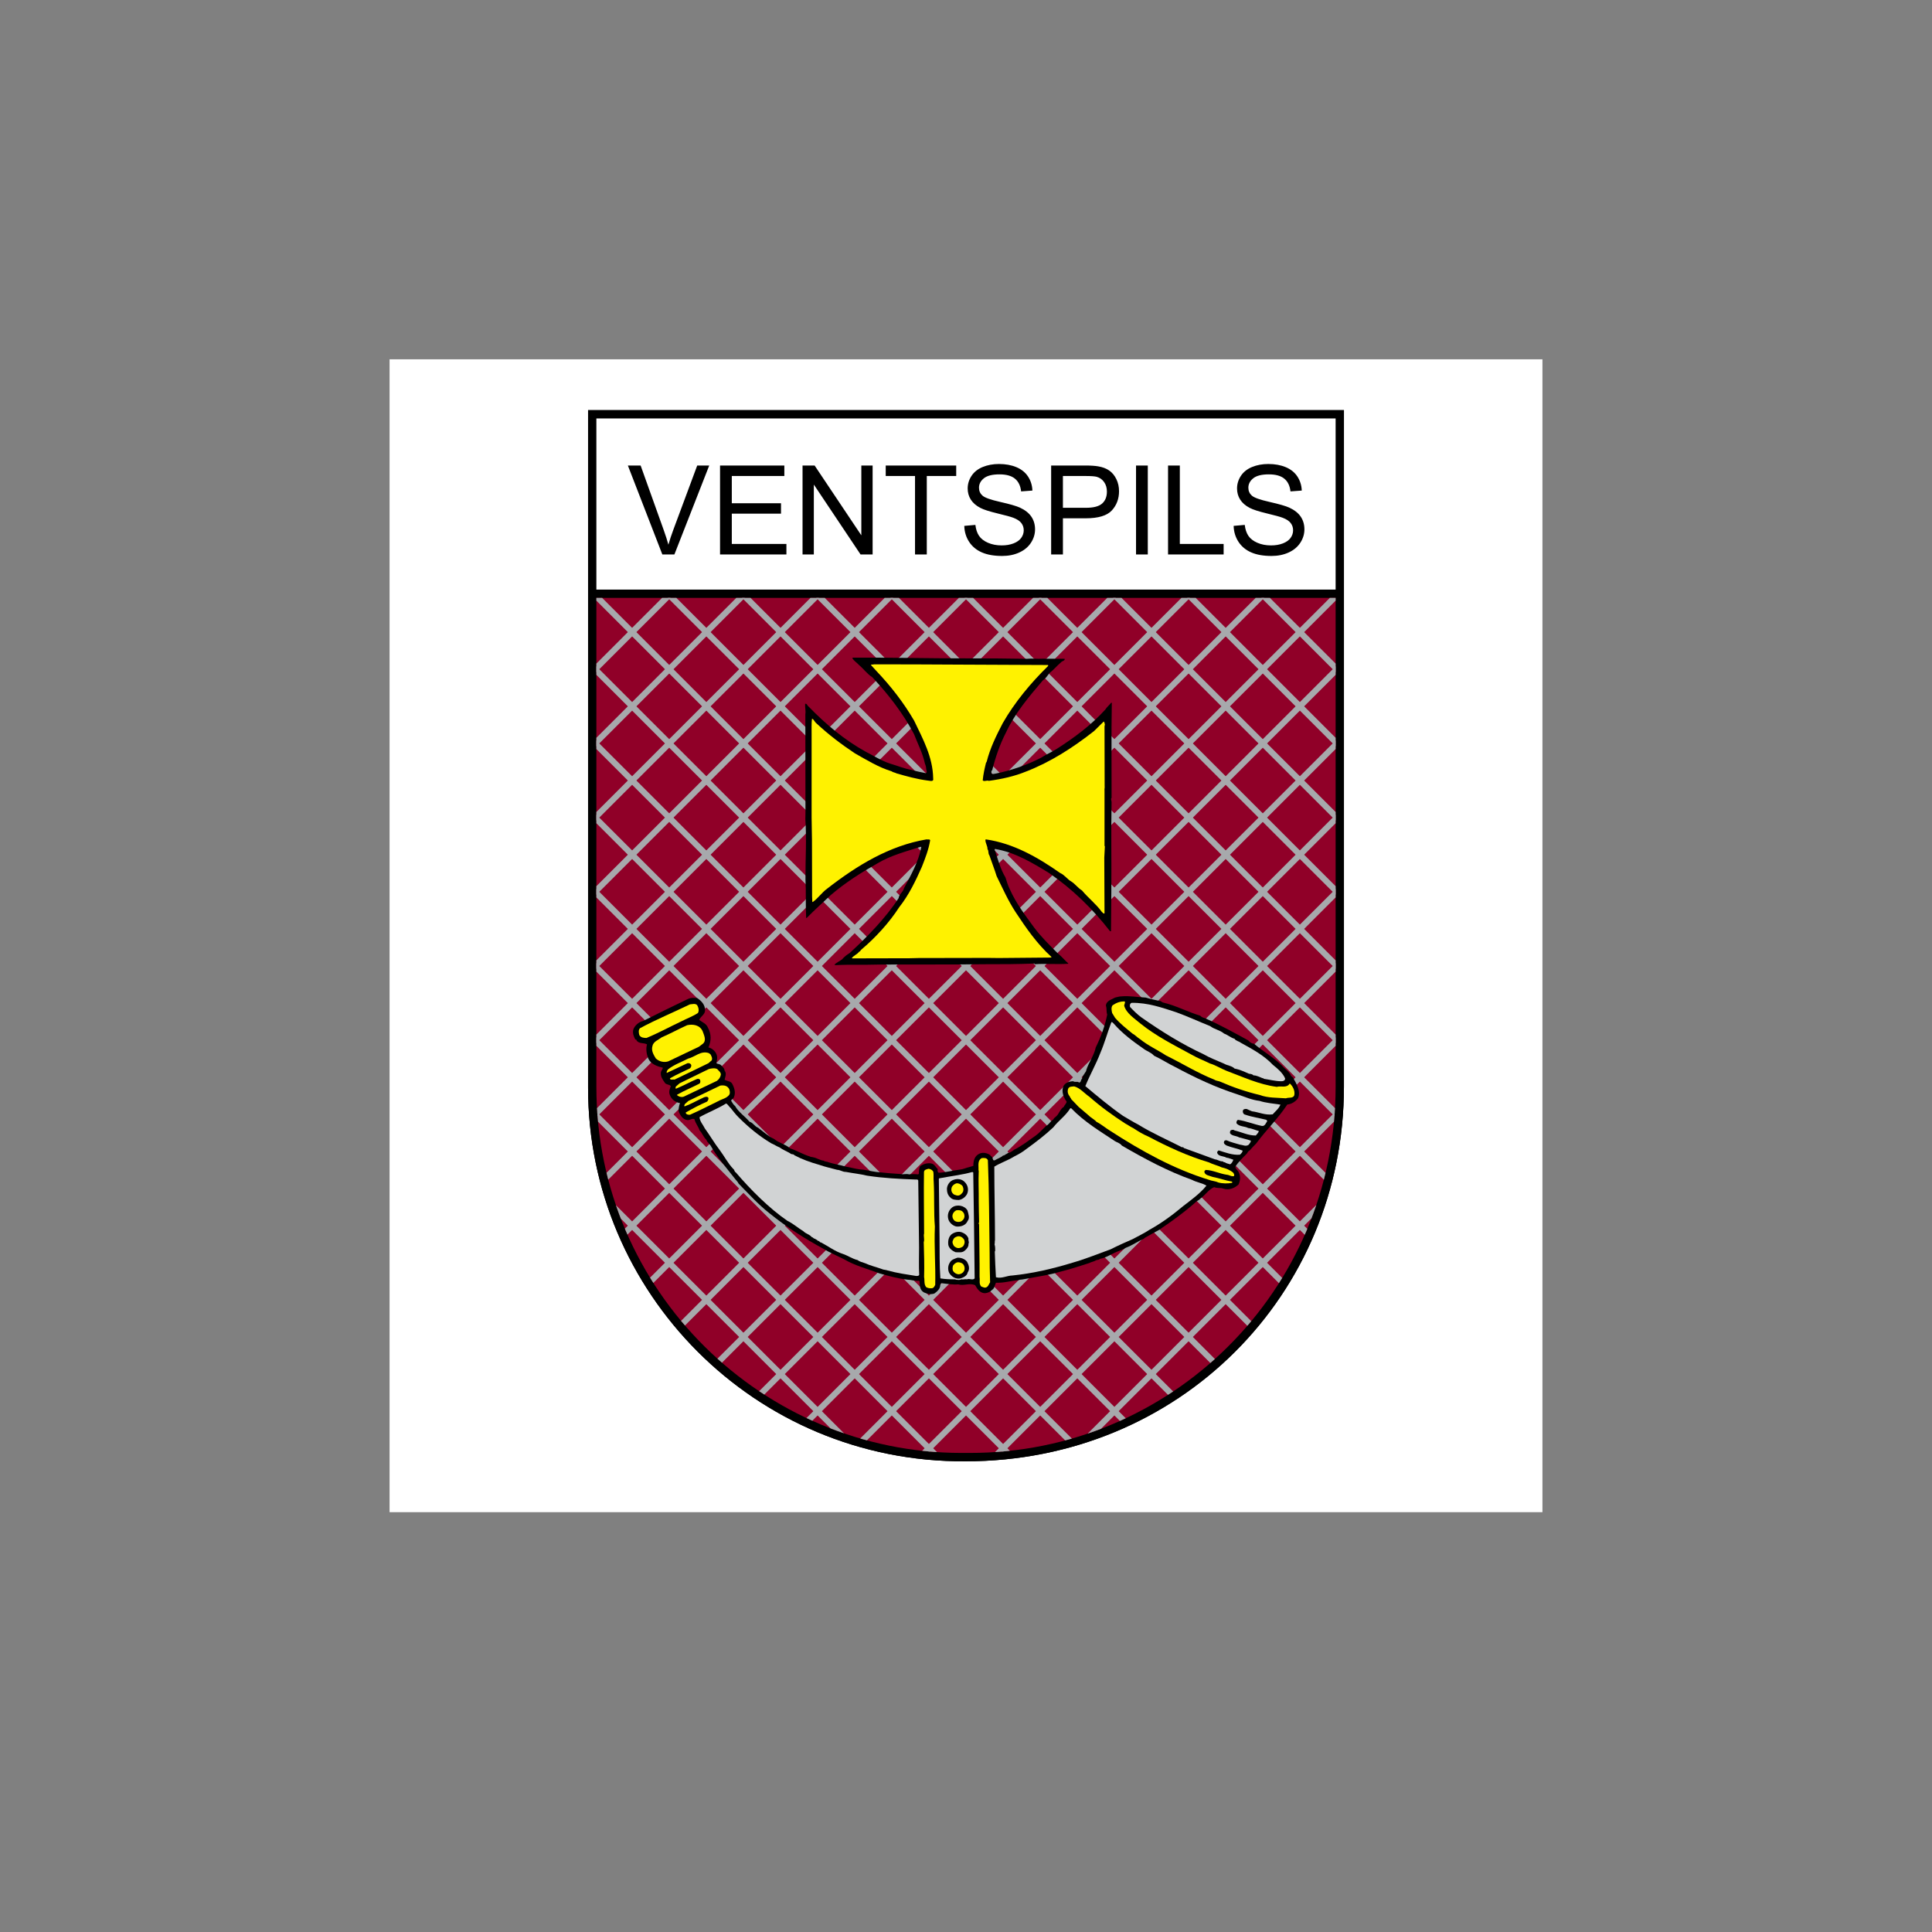 <?xml version="1.0" encoding="utf-8"?>
<!-- Generator: Adobe Illustrator 13.0.0, SVG Export Plug-In . SVG Version: 6.00 Build 14948)  -->
<!DOCTYPE svg PUBLIC "-//W3C//DTD SVG 1.0//EN" "http://www.w3.org/TR/2001/REC-SVG-20010904/DTD/svg10.dtd">
<svg version="1.0" id="Layer_1" xmlns="http://www.w3.org/2000/svg" xmlns:xlink="http://www.w3.org/1999/xlink" x="0px" y="0px"
	 width="323.024px" height="323.027px" viewBox="0 0 323.024 323.027" enable-background="new 0 0 323.024 323.027"
	 xml:space="preserve">
<rect x="0" y="0" width="323.024" height="323.027" fill="#808080" stroke="none"/>
<g>
	<polygon fill-rule="evenodd" clip-rule="evenodd" fill="#FFFFFF" points="65.135,60.074 257.891,60.074 257.891,252.83 
		65.135,252.83 65.135,60.074 	"/>
	<path fill-rule="evenodd" clip-rule="evenodd" d="M224.701,68.578v113.113c0,34.758-27.533,62.635-63.271,62.635
		c-35.316,0.221-63.105-28.34-63.105-62.42V68.578H224.701L224.701,68.578z"/>
	<path fill-rule="evenodd" clip-rule="evenodd" d="M224.701,68.578v113.113c0,34.758-27.533,62.635-63.271,62.635
		c-35.316,0.221-63.105-28.34-63.105-62.42V68.578H224.701L224.701,68.578z"/>
	<polygon fill-rule="evenodd" clip-rule="evenodd" fill="#FFFFFF" points="99.711,98.576 223.312,98.576 223.312,69.962 
		99.711,69.965 99.711,98.576 	"/>
	<path fill-rule="evenodd" clip-rule="evenodd" d="M110.739,92.702l-5.761-14.87h2.133l3.864,10.802
		c0.312,0.866,0.571,1.679,0.779,2.434c0.232-0.811,0.499-1.621,0.803-2.434l4.016-10.802h2.008l-5.823,14.87H110.739
		L110.739,92.702z M120.389,92.702v-14.87h10.75v1.756h-8.783v4.552h8.226v1.745h-8.226v5.062h9.13v1.755H120.389L120.389,92.702z
		 M134.182,92.702v-14.87h2.019l7.811,11.675V77.832h1.887v14.87h-2.018l-7.811-11.685v11.685H134.182L134.182,92.702z
		 M152.989,92.702V79.588h-4.899v-1.756h11.785v1.756h-4.919v13.114H152.989L152.989,92.702z M161.226,87.925l1.855-0.163
		c0.087,0.745,0.291,1.354,0.613,1.832c0.321,0.478,0.82,0.862,1.495,1.156c0.676,0.294,1.438,0.439,2.282,0.439
		c0.751,0,1.412-0.111,1.987-0.333c0.574-0.225,1.004-0.529,1.284-0.917c0.28-0.391,0.423-0.813,0.423-1.274
		c0-0.467-0.136-0.873-0.409-1.222c-0.27-0.35-0.717-0.641-1.336-0.876c-0.402-0.156-1.281-0.398-2.649-0.727
		c-1.363-0.329-2.323-0.637-2.87-0.928c-0.709-0.371-1.239-0.834-1.589-1.385c-0.346-0.55-0.52-1.167-0.52-1.852
		c0-0.748,0.211-1.451,0.637-2.102c0.426-0.654,1.049-1.149,1.867-1.489c0.82-0.336,1.728-0.505,2.728-0.505
		c1.104,0,2.074,0.177,2.919,0.533c0.841,0.353,1.488,0.876,1.942,1.564c0.45,0.689,0.695,1.472,0.73,2.344l-1.887,0.142
		c-0.104-0.938-0.447-1.651-1.032-2.129c-0.585-0.481-1.447-0.72-2.59-0.72c-1.19,0-2.057,0.218-2.604,0.655
		c-0.543,0.436-0.817,0.962-0.817,1.575c0,0.537,0.194,0.977,0.579,1.319c0.381,0.346,1.367,0.7,2.967,1.059
		c1.6,0.364,2.697,0.679,3.292,0.949c0.866,0.402,1.507,0.907,1.919,1.517c0.412,0.613,0.616,1.319,0.616,2.116
		c0,0.792-0.226,1.537-0.679,2.236s-1.104,1.243-1.953,1.634c-0.848,0.388-1.804,0.582-2.863,0.582
		c-1.347,0-2.476-0.194-3.382-0.588c-0.911-0.391-1.625-0.98-2.144-1.77C161.523,89.812,161.25,88.918,161.226,87.925
		L161.226,87.925z M175.749,92.702v-14.87h5.609c0.986,0,1.741,0.048,2.261,0.142c0.73,0.122,1.344,0.353,1.839,0.696
		c0.491,0.34,0.89,0.821,1.19,1.434c0.302,0.616,0.45,1.291,0.45,2.029c0,1.264-0.401,2.337-1.205,3.213
		c-0.807,0.873-2.261,1.312-4.362,1.312h-3.815v6.044H175.749L175.749,92.702z M177.716,84.902h3.847
		c1.271,0,2.175-0.235,2.707-0.709c0.533-0.474,0.801-1.139,0.801-1.998c0-0.624-0.156-1.157-0.472-1.6
		c-0.314-0.443-0.727-0.734-1.243-0.876c-0.332-0.086-0.941-0.131-1.835-0.131h-3.805V84.902L177.716,84.902z M189.941,92.702
		v-14.87h1.966v14.87H189.941L189.941,92.702z M195.294,92.702v-14.87h1.97v13.115h7.322v1.755H195.294L195.294,92.702z
		 M206.262,87.925l1.856-0.163c0.086,0.745,0.29,1.354,0.612,1.832c0.322,0.478,0.82,0.862,1.496,1.156
		c0.675,0.294,1.437,0.439,2.281,0.439c0.751,0,1.413-0.111,1.987-0.333c0.575-0.225,1.004-0.529,1.285-0.917
		c0.28-0.391,0.422-0.813,0.422-1.274c0-0.467-0.135-0.873-0.409-1.222c-0.27-0.35-0.716-0.641-1.336-0.876
		c-0.401-0.156-1.281-0.398-2.648-0.727c-1.364-0.329-2.323-0.637-2.87-0.928c-0.71-0.371-1.239-0.834-1.589-1.385
		c-0.347-0.55-0.52-1.167-0.52-1.852c0-0.748,0.211-1.451,0.637-2.102c0.426-0.654,1.049-1.149,1.866-1.489
		c0.82-0.336,1.728-0.505,2.729-0.505c1.104,0,2.074,0.177,2.919,0.533c0.841,0.353,1.488,0.876,1.941,1.564
		c0.45,0.689,0.696,1.472,0.731,2.344l-1.888,0.142c-0.104-0.938-0.446-1.651-1.031-2.129c-0.585-0.481-1.447-0.72-2.59-0.72
		c-1.191,0-2.057,0.218-2.604,0.655c-0.544,0.436-0.817,0.962-0.817,1.575c0,0.537,0.193,0.977,0.578,1.319
		c0.381,0.346,1.368,0.7,2.967,1.059c1.601,0.364,2.697,0.679,3.293,0.949c0.866,0.402,1.506,0.907,1.918,1.517
		c0.412,0.613,0.616,1.319,0.616,2.116c0,0.792-0.225,1.537-0.679,2.236c-0.453,0.699-1.104,1.243-1.952,1.634
		c-0.849,0.388-1.804,0.582-2.863,0.582c-1.347,0-2.476-0.194-3.383-0.588c-0.91-0.391-1.624-0.98-2.143-1.77
		C206.561,89.812,206.286,88.918,206.262,87.925L206.262,87.925z"/>
	<g>
		<defs>
			<path id="SVGID_1_" d="M223.312,99.963v81.728c0,34.295-27.692,61.285-61.193,61.234h-1.387
				c-33.022,0-61.021-26.939-61.021-61.234V99.963C147.745,99.963,175.249,99.963,223.312,99.963L223.312,99.963z"/>
		</defs>
		<use xlink:href="#SVGID_1_"  overflow="visible" fill-rule="evenodd" clip-rule="evenodd" fill="#900028"/>
		<clipPath id="SVGID_2_">
			<use xlink:href="#SVGID_1_"  overflow="visible"/>
		</clipPath>
		<polygon clip-path="url(#SVGID_2_)" fill-rule="evenodd" clip-rule="evenodd" fill="#A7A9AC" points="297.26,186.328 
			136.693,25.761 137.408,25.047 297.974,185.613 297.26,186.328 		"/>
		<polygon clip-path="url(#SVGID_2_)" fill-rule="evenodd" clip-rule="evenodd" fill="#A7A9AC" points="303.463,180.125 
			142.896,19.559 143.61,18.844 304.177,179.41 303.463,180.125 		"/>
		<polygon clip-path="url(#SVGID_2_)" fill-rule="evenodd" clip-rule="evenodd" fill="#A7A9AC" points="309.665,173.921 
			149.099,13.356 149.813,12.642 310.379,173.208 309.665,173.921 		"/>
		<polygon clip-path="url(#SVGID_2_)" fill-rule="evenodd" clip-rule="evenodd" fill="#A7A9AC" points="315.868,167.72 
			155.301,7.153 156.015,6.439 316.582,167.005 315.868,167.72 		"/>
		<polygon clip-path="url(#SVGID_2_)" fill-rule="evenodd" clip-rule="evenodd" fill="#A7A9AC" points="322.07,161.517 
			161.504,0.951 162.218,0.236 322.784,160.802 322.07,161.517 		"/>
		<polygon clip-path="url(#SVGID_2_)" fill-rule="evenodd" clip-rule="evenodd" fill="#A7A9AC" points="291.058,192.531 
			130.491,31.964 131.205,31.249 291.771,191.816 291.058,192.531 		"/>
		<polygon clip-path="url(#SVGID_2_)" fill-rule="evenodd" clip-rule="evenodd" fill="#A7A9AC" points="284.855,198.734 
			124.288,38.166 125.002,37.452 285.569,198.019 284.855,198.734 		"/>
		<polygon clip-path="url(#SVGID_2_)" fill-rule="evenodd" clip-rule="evenodd" fill="#A7A9AC" points="278.653,204.937 
			118.085,44.369 118.8,43.654 279.367,204.222 278.653,204.937 		"/>
		<polygon clip-path="url(#SVGID_2_)" fill-rule="evenodd" clip-rule="evenodd" fill="#A7A9AC" points="272.45,211.14 
			111.883,50.571 112.597,49.857 273.165,210.425 272.45,211.14 		"/>
		<polygon clip-path="url(#SVGID_2_)" fill-rule="evenodd" clip-rule="evenodd" fill="#A7A9AC" points="266.249,217.341 
			105.681,56.774 106.395,56.06 266.963,216.628 266.249,217.341 		"/>
		<polygon clip-path="url(#SVGID_2_)" fill-rule="evenodd" clip-rule="evenodd" fill="#A7A9AC" points="260.046,223.544 
			99.478,62.977 100.192,62.262 260.761,222.83 260.046,223.544 		"/>
		<polygon clip-path="url(#SVGID_2_)" fill-rule="evenodd" clip-rule="evenodd" fill="#A7A9AC" points="253.844,229.748 
			93.275,69.179 93.99,68.465 254.558,229.033 253.844,229.748 		"/>
		<polygon clip-path="url(#SVGID_2_)" fill-rule="evenodd" clip-rule="evenodd" fill="#A7A9AC" points="247.642,235.951 
			87.072,75.381 87.787,74.667 248.355,235.236 247.642,235.951 		"/>
		<polygon clip-path="url(#SVGID_2_)" fill-rule="evenodd" clip-rule="evenodd" fill="#A7A9AC" points="241.439,242.154 
			80.87,81.584 81.584,80.87 242.153,241.439 241.439,242.154 		"/>
		<polygon clip-path="url(#SVGID_2_)" fill-rule="evenodd" clip-rule="evenodd" fill="#A7A9AC" points="235.237,248.357 
			74.667,87.787 75.382,87.072 235.951,247.642 235.237,248.357 		"/>
		<polygon clip-path="url(#SVGID_2_)" fill-rule="evenodd" clip-rule="evenodd" fill="#A7A9AC" points="229.035,254.56 
			68.465,93.989 69.179,93.275 229.749,253.845 229.035,254.56 		"/>
		<polygon clip-path="url(#SVGID_2_)" fill-rule="evenodd" clip-rule="evenodd" fill="#A7A9AC" points="222.833,260.763 
			62.262,100.192 62.977,99.478 223.547,260.048 222.833,260.763 		"/>
		<polygon clip-path="url(#SVGID_2_)" fill-rule="evenodd" clip-rule="evenodd" fill="#A7A9AC" points="216.631,266.964 
			56.06,106.395 56.774,105.68 217.345,266.251 216.631,266.964 		"/>
		<polygon clip-path="url(#SVGID_2_)" fill-rule="evenodd" clip-rule="evenodd" fill="#A7A9AC" points="210.428,273.167 
			49.857,112.597 50.571,111.883 211.142,272.455 210.428,273.167 		"/>
		<polygon clip-path="url(#SVGID_2_)" fill-rule="evenodd" clip-rule="evenodd" fill="#A7A9AC" points="204.226,279.371 
			43.654,118.8 44.369,118.085 204.94,278.658 204.226,279.371 		"/>
		<polygon clip-path="url(#SVGID_2_)" fill-rule="evenodd" clip-rule="evenodd" fill="#A7A9AC" points="198.023,285.574 
			37.452,125.002 38.167,124.288 198.738,284.859 198.023,285.574 		"/>
		<polygon clip-path="url(#SVGID_2_)" fill-rule="evenodd" clip-rule="evenodd" fill="#A7A9AC" points="191.821,291.777 
			31.25,131.205 31.963,130.491 192.535,291.062 191.821,291.777 		"/>
		<polygon clip-path="url(#SVGID_2_)" fill-rule="evenodd" clip-rule="evenodd" fill="#A7A9AC" points="185.619,297.98 
			25.047,137.407 25.761,136.693 186.334,297.265 185.619,297.98 		"/>
		<polygon clip-path="url(#SVGID_2_)" fill-rule="evenodd" clip-rule="evenodd" fill="#A7A9AC" points="179.416,304.183 
			18.844,143.61 19.559,142.896 180.131,303.468 179.416,304.183 		"/>
		<polygon clip-path="url(#SVGID_2_)" fill-rule="evenodd" clip-rule="evenodd" fill="#A7A9AC" points="173.214,310.384 
			12.642,149.812 13.356,149.098 173.929,309.671 173.214,310.384 		"/>
		<polygon clip-path="url(#SVGID_2_)" fill-rule="evenodd" clip-rule="evenodd" fill="#A7A9AC" points="167.012,316.587 
			6.439,156.015 7.154,155.301 167.726,315.873 167.012,316.587 		"/>
		<polygon clip-path="url(#SVGID_2_)" fill-rule="evenodd" clip-rule="evenodd" fill="#A7A9AC" points="160.809,322.791 
			0.236,162.218 0.951,161.503 161.523,322.076 160.809,322.791 		"/>
		<polygon clip-path="url(#SVGID_2_)" fill-rule="evenodd" clip-rule="evenodd" fill="#A7A9AC" points="205.175,44.132 
			44.132,205.175 43.417,204.46 204.461,43.418 205.175,44.132 		"/>
		<polygon clip-path="url(#SVGID_2_)" fill-rule="evenodd" clip-rule="evenodd" fill="#A7A9AC" points="211.377,50.335 
			50.334,211.378 49.62,210.664 210.663,49.621 211.377,50.335 		"/>
		<polygon clip-path="url(#SVGID_2_)" fill-rule="evenodd" clip-rule="evenodd" fill="#A7A9AC" points="217.58,56.538 
			56.537,217.582 55.822,216.867 216.866,55.823 217.58,56.538 		"/>
		<polygon clip-path="url(#SVGID_2_)" fill-rule="evenodd" clip-rule="evenodd" fill="#A7A9AC" points="223.782,62.74 
			62.739,223.783 62.025,223.07 223.068,62.026 223.782,62.74 		"/>
		<polygon clip-path="url(#SVGID_2_)" fill-rule="evenodd" clip-rule="evenodd" fill="#A7A9AC" points="229.985,68.943 
			68.942,229.986 68.228,229.273 229.271,68.229 229.985,68.943 		"/>
		<polygon clip-path="url(#SVGID_2_)" fill-rule="evenodd" clip-rule="evenodd" fill="#A7A9AC" points="236.188,75.146 
			75.144,236.189 74.43,235.474 235.474,74.432 236.188,75.146 		"/>
		<polygon clip-path="url(#SVGID_2_)" fill-rule="evenodd" clip-rule="evenodd" fill="#A7A9AC" points="242.391,81.348 
			81.347,242.392 80.632,241.677 241.676,80.634 242.391,81.348 		"/>
		<polygon clip-path="url(#SVGID_2_)" fill-rule="evenodd" clip-rule="evenodd" fill="#A7A9AC" points="248.593,87.55 
			87.549,248.595 86.835,247.88 247.879,86.836 248.593,87.55 		"/>
		<polygon clip-path="url(#SVGID_2_)" fill-rule="evenodd" clip-rule="evenodd" fill="#A7A9AC" points="254.796,93.753 
			93.751,254.796 93.038,254.083 254.081,93.039 254.796,93.753 		"/>
		<polygon clip-path="url(#SVGID_2_)" fill-rule="evenodd" clip-rule="evenodd" fill="#A7A9AC" points="260.998,99.956 99.954,261 
			99.24,260.285 260.284,99.241 260.998,99.956 		"/>
		<polygon clip-path="url(#SVGID_2_)" fill-rule="evenodd" clip-rule="evenodd" fill="#A7A9AC" points="267.2,106.158 
			106.157,267.203 105.442,266.488 266.486,105.444 267.2,106.158 		"/>
		<polygon clip-path="url(#SVGID_2_)" fill-rule="evenodd" clip-rule="evenodd" fill="#A7A9AC" points="273.403,112.361 
			112.359,273.406 111.645,272.691 272.689,111.646 273.403,112.361 		"/>
		<polygon clip-path="url(#SVGID_2_)" fill-rule="evenodd" clip-rule="evenodd" fill="#A7A9AC" points="279.605,118.563 
			118.562,279.607 117.847,278.894 278.892,117.85 279.605,118.563 		"/>
		<polygon clip-path="url(#SVGID_2_)" fill-rule="evenodd" clip-rule="evenodd" fill="#A7A9AC" points="285.809,124.766 
			124.764,285.81 124.05,285.097 285.094,124.052 285.809,124.766 		"/>
		<polygon clip-path="url(#SVGID_2_)" fill-rule="evenodd" clip-rule="evenodd" fill="#A7A9AC" points="292.011,130.969 
			130.967,292.013 130.252,291.298 291.297,130.254 292.011,130.969 		"/>
		<polygon clip-path="url(#SVGID_2_)" fill-rule="evenodd" clip-rule="evenodd" fill="#A7A9AC" points="298.214,137.171 
			137.169,298.216 136.455,297.501 297.5,136.457 298.214,137.171 		"/>
		<polygon clip-path="url(#SVGID_2_)" fill-rule="evenodd" clip-rule="evenodd" fill="#A7A9AC" points="304.416,143.374 
			143.372,304.417 142.658,303.705 303.702,142.66 304.416,143.374 		"/>
		<polygon clip-path="url(#SVGID_2_)" fill-rule="evenodd" clip-rule="evenodd" fill="#A7A9AC" points="310.619,149.577 
			149.574,310.621 148.86,309.908 309.904,148.862 310.619,149.577 		"/>
		<polygon clip-path="url(#SVGID_2_)" fill-rule="evenodd" clip-rule="evenodd" fill="#A7A9AC" points="316.821,155.779 
			155.777,316.824 155.063,316.109 316.107,155.065 316.821,155.779 		"/>
		<polygon clip-path="url(#SVGID_2_)" fill-rule="evenodd" clip-rule="evenodd" fill="#A7A9AC" points="323.024,161.982 
			161.979,323.027 161.265,322.312 322.31,161.267 323.024,161.982 		"/>
		<polygon clip-path="url(#SVGID_2_)" fill-rule="evenodd" clip-rule="evenodd" fill="#A7A9AC" points="198.972,37.93 
			37.929,198.972 37.215,198.259 198.258,37.216 198.972,37.93 		"/>
		<polygon clip-path="url(#SVGID_2_)" fill-rule="evenodd" clip-rule="evenodd" fill="#A7A9AC" points="192.77,31.728 
			31.727,192.771 31.012,192.056 192.056,31.013 192.77,31.728 		"/>
		<polygon clip-path="url(#SVGID_2_)" fill-rule="evenodd" clip-rule="evenodd" fill="#A7A9AC" points="186.567,25.525 
			25.524,186.568 24.81,185.853 185.853,24.811 186.567,25.525 		"/>
		<polygon clip-path="url(#SVGID_2_)" fill-rule="evenodd" clip-rule="evenodd" fill="#A7A9AC" points="180.364,19.322 
			19.322,180.365 18.607,179.65 179.65,18.608 180.364,19.322 		"/>
		<polygon clip-path="url(#SVGID_2_)" fill-rule="evenodd" clip-rule="evenodd" fill="#A7A9AC" points="174.162,13.119 
			13.119,174.162 12.405,173.449 173.448,12.405 174.162,13.119 		"/>
		<polygon clip-path="url(#SVGID_2_)" fill-rule="evenodd" clip-rule="evenodd" fill="#A7A9AC" points="167.959,6.917 6.917,167.96 
			6.202,167.246 167.245,6.203 167.959,6.917 		"/>
		<polygon clip-path="url(#SVGID_2_)" fill-rule="evenodd" clip-rule="evenodd" fill="#A7A9AC" points="161.757,0.714 
			0.714,161.757 0,161.042 161.042,0 161.757,0.714 		"/>
	</g>
	<polygon fill-rule="evenodd" clip-rule="evenodd" points="222.887,96.751 223.16,96.751 222.887,96.751 	"/>
	<path fill-rule="evenodd" clip-rule="evenodd" d="M171.684,110.152c0.9-0.098,1.741,0.039,2.642-0.02l3.697,0.02
		c0.02,0.352-0.47,0.352-0.665,0.626c-0.685,0.567-1.213,1.252-1.897,1.761c-0.353,0.47-0.627,0.9-1.115,1.232
		c-2.367,2.778-4.696,5.537-6.163,8.726c-1.018,1.976-1.741,4.089-2.289,6.28c-0.195,0.118-0.137,0.313-0.117,0.509
		c0.117,0.234,0.47,0.078,0.685,0.059c2.7-0.548,5.224-1.428,7.61-2.661c0.841-0.548,1.8-0.939,2.603-1.467
		c2.935-1.878,5.771-3.972,8.138-6.593c0.235-0.391,0.666-0.743,0.979-1.135c0.078-0.02,0.156,0.078,0.098,0.137
		c-0.098,5.145-0.02,10.428-0.039,15.769c-0.195,0.235,0.02,0.489,0,0.763c-0.098,4.852,0,9.743-0.039,14.634l-0.059,6.906h-0.156
		c-2.935-3.776-6.3-7.043-10.153-9.704c-2.837-1.741-5.714-3.483-9.059-4.05c-0.156,0.039-0.078,0.273,0,0.352
		c0.489,1.467,0.899,3.052,1.722,4.402c0.215,0.704,0.43,1.389,0.743,2.015c1.018,2.289,2.504,4.246,4.03,6.339
		c1.193,1.604,2.661,3.031,3.972,4.344c0.646,0.508,1.174,1.174,1.761,1.682l-0.02,0.059c-1.878,0.137-3.776-0.059-5.557,0.078
		l-0.098-0.117c-2.778,0.117-5.575,0.117-8.256,0.117c-6.241,0.078-11.778,0.02-17.979,0.059c-2.328,0.078-4.52-0.039-6.965,0.098
		l-0.235-0.059c0.333-0.391,0.88-0.586,1.292-0.918c0.352-0.412,0.782-0.764,1.252-1.037c2.896-2.662,6.045-5.87,8.197-9.196
		c0.079-0.666,0.763-1.017,0.9-1.663c1.174-2.21,2.406-4.382,2.895-6.847l-0.098-0.078c-2.426,0.782-4.969,1.428-7.2,2.758
		c-2.7,1.526-5.38,3.208-7.865,5.341c-1.35,1.271-2.7,2.485-4.01,3.815h-0.079c-0.117-2.113,0-4.304-0.117-6.456
		c-0.02-3.541,0.215-6.613-0.02-10.076l0.02-1.076l-0.02-16.453c0.098-0.606-0.079-1.115-0.04-1.741
		c0.333-0.118,0.353,0.333,0.587,0.45c2.837,2.935,6.046,5.634,9.587,7.571c1.311,0.665,2.602,1.506,4.01,1.957
		c1.213,0.352,2.348,0.841,3.6,1.056c0.782,0.235,1.526,0.372,2.367,0.548c0.156,0,0.235-0.196,0.156-0.333
		c0.02-0.118,0-0.196-0.059-0.274c0-0.352-0.078-0.685-0.215-0.978c-0.372-1.761-1.193-3.307-1.839-4.97
		c-1.8-3.404-4.226-6.573-6.965-9.488c-0.822-0.509-1.409-1.35-2.191-2.015c-0.392-0.431-0.822-0.666-1.154-1.154l0.117-0.098
		c6.574-0.039,12.932,0.137,19.486,0.118C165.208,110.074,168.69,110.094,171.684,110.152L171.684,110.152z"/>
	<path fill-rule="evenodd" clip-rule="evenodd" fill="#FFF200" d="M175.244,111.189v0.156c-2.935,2.876-5.596,6.084-7.591,9.567
		c-1.076,2.074-2.112,4.167-2.68,6.437l-0.118,0.196c-0.234,0.959-0.449,1.878-0.548,2.935c0.274,0.254,0.686-0.078,1.018,0.078
		c2.172-0.293,4.284-0.763,6.241-1.565c4.089-1.585,7.806-3.972,11.366-6.769l1.604-1.585c0.137,0.059,0.137,0.333,0.195,0.489
		l-0.059,0.333l0.02,10.017c0.039,0.196-0.059,0.45-0.02,0.666v9.254l0.059,0.137l-0.098,1.858l0.039,9.313
		c-0.195,0.137-0.293-0.157-0.43-0.215c-0.959-1.331-2.309-2.368-3.346-3.62c-0.626-0.352-1.096-1.056-1.78-1.487
		c-0.646-0.352-1.135-1.115-1.84-1.408c-3.795-2.661-7.845-4.97-12.442-5.635l-0.078,0.078c0,0.587,0.372,1.018,0.353,1.565
		c0.234,0.254,0.078,0.743,0.312,1.017c0.313,0.939,0.665,1.8,0.959,2.7l0.254,0.783c0.998,2.015,1.897,4.069,3.15,5.987
		c1.761,2.661,3.58,5.321,6.045,7.551l-0.176,0.078l-8.706,0.078c-0.431-0.02-1.135,0-1.741-0.02l-10.76,0.02
		c-1.135-0.02-2.093,0.059-3.228,0.039l-8.667,0.02l-0.137-0.02c0.293-0.469,0.899-0.625,1.232-1.096
		c0.176-0.02,0.254-0.273,0.391-0.371c2.309-1.937,4.656-4.5,6.319-7.082c1.624-2.054,2.739-4.402,3.775-6.73
		c0.568-1.448,1.135-2.876,1.39-4.461c-0.098-0.215-0.392-0.078-0.607-0.137c-6.221,1.057-11.602,4.343-16.61,8.236
		c-0.9,0.646-1.487,1.585-2.406,2.23h-0.078l-0.04-0.88l-0.02-9.528l-0.059-3.717v-13.91c0.02-0.88-0.059-1.858,0.078-2.621
		c0.333,0.176,0.431,0.567,0.763,0.822c1.976,1.839,4.187,3.521,6.378,4.969c1.996,1.135,3.972,2.348,6.143,3.013
		c0.254,0.195,0.567,0.195,0.841,0.352c1.683,0.489,3.384,0.958,5.165,1.193c0.313,0,1.095,0.313,0.958-0.352
		c-0.059-3.6-1.722-6.593-3.189-9.665c-1.741-2.994-3.854-5.713-6.319-8.315l-0.899-0.978c0.078-0.157,0.352-0.02,0.489-0.118
		C155.876,111.072,165.462,111.169,175.244,111.189L175.244,111.189z"/>
	<path fill-rule="evenodd" clip-rule="evenodd" d="M191.58,166.791c0.724,0.254,1.507,0.371,2.309,0.566
		c0.177-0.059,0.372,0.236,0.627,0.275c2.132,0.508,4.088,1.564,6.162,2.191c0.215,0.254,0.548,0.352,0.841,0.43
		c2.446,1.096,4.833,2.406,7.181,3.697c0.254,0.312,0.587,0.529,0.978,0.568c1.507,1.291,3.229,2.23,4.695,3.678
		c0.45,0.566,1.252,0.979,1.487,1.682l0.333,0.293c0.567,1.037,1.35,2.291,0.821,3.463c-0.411,0.549-1.076,0.979-1.78,1.037
		c-1.546,2.348-3.561,4.285-5.204,6.516c-0.411,0.41-0.763,0.783-1.096,1.174c-0.273,0.117-0.293,0.293-0.47,0.527
		c-0.665,0.666-1.408,1.371-1.917,2.172c0,0.393,0.411,0.588,0.567,0.939c0.333,0.666,0.254,1.369-0.02,2.035
		c-0.665,0.625-1.585,0.998-2.543,0.705c-0.489-0.197-1.057-0.02-1.546-0.256c-0.919,0.393-1.487,1.33-2.309,1.918
		c-0.098,0.156-0.372,0.293-0.567,0.41c-1.271,1.154-2.798,2.328-4.245,3.365c-0.705,0.529-1.35,0.92-1.996,1.408
		c-0.821,0.432-1.663,0.92-2.504,1.391l-0.137,0.137c-0.998,0.43-1.957,1.115-2.954,1.486c-0.274,0.078-0.372,0.332-0.626,0.293
		c-0.118,0.137-0.333,0.117-0.489,0.234c-1.154,0.373-2.074,1.135-3.268,1.352c-0.195,0.215-0.47,0.137-0.646,0.234
		c-0.353,0.234-0.822,0.273-1.154,0.469c-0.646,0.215-1.35,0.43-2.035,0.646c-1.271,0.41-2.641,0.762-3.912,1.096
		c-1.683,0.41-3.404,0.645-5.126,0.979c-0.195,0.059-0.548,0.02-0.743,0.137c-1.312,0.098-2.387,0.488-3.776,0.43
		c-0.215,0.41-0.234,0.959-0.646,1.193c-0.312,0.332-0.665,0.488-1.096,0.549c-0.86,0.078-1.389-0.705-1.741-1.332
		c-0.939-0.43-1.878,0.158-2.817-0.137c-0.92,0.078-1.82-0.078-2.778-0.195c-0.196-0.02-0.157,0.195-0.235,0.312
		c0,0.646-0.528,1.076-0.978,1.41c-0.606,0.215-1.193,0.059-1.741-0.178c-0.744-0.43-0.685-1.135-0.744-1.857l-0.078-0.098
		c-0.646,0.098-1.33-0.176-1.898-0.176c-1.624-0.176-3.13-0.607-4.675-1.037c-1.957-0.744-4.07-1.271-5.948-2.367
		c-1.154-0.588-2.426-1.115-3.424-1.742c-3.111-1.682-6.202-3.639-9.078-5.967c-1.878-1.467-3.502-3.287-5.146-4.949
		c-0.137-0.332-0.45-0.568-0.665-0.881c-1.311-1.684-2.837-3.424-3.894-5.264c-0.215-0.469-0.685-0.723-0.841-1.193
		c-0.508-0.469-0.645-1.055-1.115-1.545c-0.196-0.625-0.704-1.193-0.861-1.879c-0.352-0.215-0.743,0.158-1.154,0.139
		c-0.802-0.059-1.291-0.842-1.506-1.527c0-0.469,0.078-0.898,0.234-1.311c-0.821-0.137-1.487-0.664-1.741-1.486
		c-0.157-0.469,0.059-0.959,0.215-1.35c-0.274-0.354-0.861-0.195-1.076-0.666c-0.313-0.449-0.626-0.9-0.607-1.525
		c0-0.312,0.274-0.568,0.353-0.881c-0.979-0.254-2.015-0.586-2.465-1.584c-0.274-0.705-0.411-1.586-0.196-2.328
		c-0.567-0.314-1.33-0.059-1.76-0.666c0.059-0.156-0.079-0.137-0.196-0.156c-0.273-0.508-0.469-0.998-0.352-1.604
		c0.215-0.725,0.979-1.352,1.663-1.488c2.465-1.232,4.969-2.484,7.493-3.678c0.509-0.234,0.959-0.195,1.526-0.156
		c0.705,0.449,1.35,1.135,1.331,2.035c0.02,0.723-0.763,1.037-0.979,1.623c0.548,0.412,1.193,0.607,1.468,1.311
		c0.567,1.037,0.567,2.191,0.078,3.287c0.606,0.137,1.115,0.607,1.33,1.115c0.215,0.471,0.137,0.998-0.02,1.467
		c0.157,0.236,0.529,0.158,0.763,0.354c0.215,0.254,0.626,0.547,0.626,0.957c0.392,0.432,0.098,1.076,0,1.508
		c0.392,0.254,0.919,0.195,1.232,0.605c0.392,0.686,0.666,1.547,0.333,2.309c-0.079,0.275-0.411,0.334-0.47,0.607
		c0.176,0.312,0.391,0.664,0.665,0.881c0.626,1.096,1.604,1.662,2.406,2.621c0.587,0.156,0.881,0.803,1.428,0.998
		c0.861,0.645,1.741,1.467,2.681,1.877c0.822,0.705,1.878,0.861,2.7,1.586c1.135,0.371,2.113,0.996,3.287,1.35
		c0.156,0.117,0.372,0.059,0.548,0.137c0.606,0.098,1.135,0.508,1.761,0.566c0.215,0.197,0.567,0.117,0.841,0.275
		c0.919,0.293,1.898,0.43,2.876,0.723c0.763,0.117,1.526,0.354,2.289,0.451c0.919,0.039,1.819,0.312,2.758,0.43
		c1.428,0.156,2.7,0.273,4.108,0.352c0.157,0.02,0.411,0.059,0.607,0.02c0.234-0.02,0.567-0.039,0.802,0.039
		c0.548-0.059,1.037-0.059,1.507,0c0.234-0.117,0.078-0.273,0.137-0.469c0.039-0.41,0.02-0.92,0.489-1.076
		c0.509-0.273,1.252-0.449,1.839-0.195c0.391,0.234,0.489,0.547,0.822,0.861c-0.078,0.215-0.039,0.469,0.137,0.605
		c1.252-0.039,2.328-0.391,3.561-0.527c0.529-0.039,1.057-0.314,1.604-0.432l0.646-0.195c-0.02-0.881,0.235-1.701,1.056-2.055
		c0.607-0.254,1.271-0.078,1.801,0.275c-0.059,0.156,0.137,0.098,0.156,0.215c0.352,0.137,0.117,0.861,0.626,0.605
		c0.431-0.273,0.958-0.41,1.33-0.762c0.294,0,0.411-0.256,0.685-0.314c0.059-0.156,0.333-0.137,0.489-0.215
		c0.274-0.137,0.45-0.273,0.685-0.449c1.233-0.607,2.407-1.525,3.502-2.289c0.626-0.43,1.154-1.057,1.741-1.584
		c-0.039-0.158,0.177-0.041,0.235-0.178c0.411-0.312,0.646-0.742,1.096-1.037c0.039-0.215,0.273-0.293,0.43-0.469
		c0.509-0.43,0.685-1.252,1.312-1.623c0.078-0.295,0.45-0.549,0.45-0.861c-0.509-0.686-0.9-1.662-0.548-2.562
		c0.312-0.607,0.978-0.822,1.644-0.842c0.293,0.215,0.664-0.02,0.997,0.215c0.156,0.02,0.216-0.137,0.294-0.234
		c-0.02-0.254,0.312-0.449,0.273-0.744c0.176-0.293,0.411-0.645,0.626-0.979l-0.02-0.059c0.411-1.33,1.33-2.504,1.604-3.854
		c0.86-1.74,1.545-3.58,1.917-5.498c-0.176-0.488-0.039-0.996-0.215-1.467c0.039-0.842,0.938-1.018,1.525-1.369
		c0.333-0.059,0.646-0.195,0.998-0.195C188.881,166.458,190.191,166.732,191.58,166.791L191.58,166.791z"/>
	<path fill-rule="evenodd" clip-rule="evenodd" fill="#FFF200" d="M187.961,168.16c0.372,1.291,1.741,2.133,2.72,2.975
		c2.621,2.111,5.673,3.639,8.588,5.223c0.979,0.568,1.996,0.939,3.014,1.447c0.938,0.275,1.78,0.822,2.738,1.213
		c2.739,1.018,5.459,2.311,8.452,2.701c0.704-0.215,1.663,0.273,2.172-0.568c0.548,0.49,0.88,1.232,0.763,1.918
		c-0.137,0.627-0.958,0.371-1.408,0.566c-1.507-0.117-2.994-0.039-4.344-0.547c-2.309-0.547-4.539-1.311-6.671-2.25
		c-0.372-0.137-0.665-0.117-0.979-0.332c-2.798-1.115-5.341-2.701-8.041-4.031c-1.428-0.938-3.013-1.643-4.362-2.738
		c-0.411-0.234-0.842-0.725-1.252-0.92c-1.018-0.842-2.035-1.623-2.916-2.641l-0.489-0.803c-0.078-0.352-0.215-0.939,0.079-1.291
		c0.626-0.43,1.252-0.664,2.034-0.645C188.177,167.652,187.961,167.925,187.961,168.16L187.961,168.16z"/>
	<path fill-rule="evenodd" clip-rule="evenodd" fill="#D1D3D4" d="M196.687,169.255c1.897,0.686,3.737,1.545,5.654,2.309
		c0.704,0.549,1.624,0.646,2.328,1.252c0.626,0.215,1.096,0.686,1.741,0.861c0.234,0.391,0.724,0.391,1.037,0.664
		c1.839,1.018,3.834,2.055,5.38,3.699c0.782,0.625,1.623,1.33,2.034,2.25c0.059,0.371-0.352,0.508-0.646,0.488
		c-0.979,0-1.956-0.273-2.915-0.41c-0.02-0.139-0.195-0.078-0.254-0.117c-0.431-0.158-0.979-0.471-1.468-0.451
		c-0.176-0.215-0.509-0.254-0.743-0.273c-0.763-0.332-1.585-0.725-2.406-0.861c-0.489-0.488-1.193-0.488-1.761-0.822
		c-1.135-0.508-2.367-0.957-3.443-1.584c-3.619-1.682-7.043-3.814-10.369-6.143c-0.724-0.529-1.33-1.135-1.917-1.762
		c-0.059-0.234-0.039-0.586,0.273-0.684C191.933,167.632,194.28,168.472,196.687,169.255L196.687,169.255z"/>
	<path fill-rule="evenodd" clip-rule="evenodd" fill="#FFF200" d="M116.552,168.042c0.235,0.371,0.372,0.939,0.137,1.33
		c-0.9,0.588-1.898,0.939-2.837,1.428c-1.917,0.9-3.795,1.938-5.752,2.74c-0.469,0-0.919-0.039-1.193-0.451
		c-0.117-0.352-0.196-0.879,0.098-1.174c2.72-1.467,5.576-2.641,8.354-3.99C115.789,167.906,116.2,167.73,116.552,168.042
		L116.552,168.042z"/>
	<path fill-rule="evenodd" clip-rule="evenodd" fill="#D1D3D4" d="M191.188,175.339c0.568,0.432,1.272,0.607,1.762,1.174
		c1.232,0.568,2.367,1.33,3.6,1.918c3.306,1.779,6.729,3.385,10.33,4.539c1.213,0.41,2.387,0.939,3.717,1.096
		c1.057,0.352,2.27,0.43,3.482,0.625c-0.234,0.646-0.842,1.115-1.291,1.625c-1.252,0.176-2.328-0.373-3.463-0.51
		c-0.333-0.117-0.548-0.254-0.881-0.391c-0.273-0.02-0.567,0-0.646,0.312c-0.039,0.275,0.098,0.588,0.411,0.646
		c1.193,0.41,2.328,0.547,3.521,0.861l0.156,0.195c-0.215,0.293-0.391,0.92-0.919,0.82c-1.331-0.273-2.622-0.82-3.991-1.016
		c-0.216,0.117-0.274,0.391-0.235,0.586c0.509,0.588,1.331,0.449,1.957,0.783c0.587,0.059,1.193,0.352,1.78,0.508
		c-0.059,0.273-0.313,0.49-0.509,0.744c-1.232,0.02-2.367-0.568-3.541-0.842c-0.156-0.137-0.372-0.137-0.567-0.059
		c-0.216,0.059-0.196,0.293-0.216,0.488c0.274,0.51,1.057,0.432,1.526,0.725c0.646,0.195,1.35,0.312,1.957,0.549
		c0.02,0.273-0.216,0.469-0.353,0.684c-0.47,0.352-0.979,0.02-1.468-0.02c-0.743-0.234-1.525-0.391-2.229-0.725
		c-0.157,0-0.353,0-0.411,0.197c-0.156,0.352,0.215,0.566,0.431,0.684c0.899,0.354,1.8,0.49,2.66,0.842
		c0,0.273-0.234,0.488-0.45,0.686c-1.232,0.098-2.387-0.354-3.502-0.705c-0.137-0.039-0.195,0.176-0.312,0.254
		c0.039,0.666,0.821,0.666,1.291,0.822c0.176,0.059,0.353,0.195,0.509,0.156l0.919,0.312c-0.098,0.273-0.273,0.646-0.548,0.764
		c-0.312-0.117-0.665-0.137-0.88-0.352c-0.176,0.098-0.254-0.139-0.392-0.139c-0.449,0.02-0.841-0.312-1.252-0.332
		c-1.761-0.625-3.521-1.311-5.204-1.896c-0.117-0.256-0.391-0.059-0.489-0.217c-2.367-1.213-4.852-2.289-7.121-3.697
		c-0.88-0.449-1.722-0.979-2.562-1.467c-2.191-1.525-4.246-3.248-6.3-4.969c0.763-1.879,1.8-3.678,2.523-5.576
		c0.704-1.645,1.193-3.424,1.819-5.086c0.137-0.139,0.294,0.117,0.392,0.195C187.688,172.835,189.37,174.068,191.188,175.339
		L191.188,175.339z"/>
	<path fill-rule="evenodd" clip-rule="evenodd" fill="#FFF200" d="M117.472,172.406c0.215,0.625,0.704,1.525,0.059,2.094
		l-0.666,0.508l-5.126,2.445c-0.724,0.234-1.545,0.039-2.093-0.488c-0.353-0.588-0.783-1.271-0.568-2.035
		c0.137-0.783,0.998-1.057,1.546-1.486c1.409-0.607,2.837-1.391,4.265-2.035C115.848,171.193,117.002,171.369,117.472,172.406
		L117.472,172.406z"/>
	<path fill-rule="evenodd" clip-rule="evenodd" fill="#FFF200" d="M118.802,176.298c0.137,0.273,0.352,0.627,0.196,0.979
		l-0.548,0.488c-1.878,0.92-3.776,1.84-5.673,2.74c-0.255-0.078-0.744,0.156-0.763-0.215c1.076-0.627,2.23-1.115,3.345-1.664
		c0.176-0.156,0.293-0.41,0.176-0.645c-0.137-0.197-0.372-0.256-0.587-0.217l-3.462,1.625c-0.079-0.234,0.098-0.471,0.254-0.627
		c0.998-0.781,2.192-1.174,3.287-1.76c1.174-0.273,2.172-1.408,3.502-0.92L118.802,176.298L118.802,176.298z"/>
	<path fill-rule="evenodd" clip-rule="evenodd" fill="#FFF200" d="M119.917,178.744c0.254,0.314,0.626,0.529,0.606,0.939
		c-0.059,0.41-0.333,0.803-0.665,1.037l-5.458,2.602c-0.372,0.195-0.9,0.059-1.193-0.215v-0.078c1.213-0.686,2.504-1.213,3.717-1.84
		c0.216-0.137,0.196-0.43,0.118-0.664c-0.137-0.176-0.391-0.176-0.567-0.098c-1.174,0.508-2.289,1.135-3.463,1.604
		c-0.137-0.078-0.02-0.215-0.02-0.352l0.626-0.549l4.891-2.387C118.938,178.626,119.506,178.529,119.917,178.744L119.917,178.744z"
		/>
	<path fill-rule="evenodd" clip-rule="evenodd" fill="#FFF200" d="M121.932,182.128c0.078,0.273,0.156,0.607,0.02,0.881
		c-0.43,0.625-1.193,0.725-1.78,1.057c-1.604,0.783-3.189,1.604-4.793,2.309c-0.234,0.02-0.489,0-0.646-0.156
		c-0.059-0.059-0.078-0.137-0.078-0.215c1.154-0.666,2.348-1.293,3.561-1.82c0.176-0.176,0.254-0.371,0.235-0.607
		c-0.157-0.293-0.489-0.195-0.724-0.117c-1.095,0.49-2.152,1.115-3.267,1.527c-0.137-0.137,0.02-0.275,0.059-0.412l0.587-0.508
		l5.321-2.562C121.091,181.406,121.658,181.542,121.932,182.128L121.932,182.128z"/>
	<path fill-rule="evenodd" clip-rule="evenodd" fill="#FFF200" d="M182.15,183.38c1.858,1.645,3.913,3.131,6.006,4.48
		c0.431,0.215,0.861,0.549,1.331,0.764c0.802,0.527,1.623,1.037,2.523,1.408c3.209,1.701,6.593,3.268,10.096,4.305
		c0.685,0.352,1.447,0.508,2.151,0.84c0.685,0.156,1.369,0.412,1.937,0.9c0.099,0.156,0.216,0.352,0.138,0.549
		c-0.411,0.156-0.803-0.197-1.232-0.217c-1.214-0.176-2.309-0.762-3.502-0.801c-0.099,0.078-0.235,0.137-0.235,0.312
		c0.078,0.605,0.88,0.646,1.409,0.861c1.114,0.215,2.093,0.586,3.228,0.783c0.02,0.059,0.02,0.137,0.02,0.195
		c-0.724,0.156-1.644,0.137-2.348-0.059c-0.47-0.236-1.037-0.236-1.526-0.432c-5.908-1.818-11.327-4.832-16.492-8.178
		c-0.782-0.469-1.506-1.115-2.309-1.506c-0.391-0.451-0.979-0.705-1.408-1.154l-1.604-1.369l-1.232-1.291
		c-0.02-0.197-0.235-0.275-0.235-0.451c-0.332-0.371-0.45-0.859-0.254-1.33c0.195-0.371,0.626-0.293,0.979-0.352
		C180.585,181.894,181.31,182.814,182.15,183.38L182.15,183.38z"/>
	<path fill-rule="evenodd" clip-rule="evenodd" fill="#D1D3D4" d="M122.147,185.24c0.431,0.527,0.841,1.076,1.272,1.506
		c1.722,1.723,3.482,3.189,5.517,4.402c0.47,0.195,0.958,0.527,1.389,0.686c0.567,0.41,1.271,0.684,1.819,1.016
		c0.157,0.217,0.548,0.039,0.685,0.314c1.292,0.684,2.68,1.174,4.128,1.584c0.979,0.352,2.035,0.566,3.013,0.842
		c0.548,0.02,0.919,0.371,1.467,0.352c1.232,0.234,2.328,0.332,3.541,0.627c2.661,0.41,5.38,0.547,8.139,0.645
		c0.176-0.02,0.431-0.02,0.411,0.254l0.137,11.133c0,1.467-0.059,3.072,0.02,4.559c-0.078,0.176-0.293,0.176-0.509,0.176
		c-1.584-0.254-3.169-0.469-4.773-0.92c-0.313-0.117-0.685-0.098-0.959-0.234c-0.958-0.352-1.937-0.568-2.817-0.979
		c-0.45-0.176-0.88-0.234-1.252-0.527c-0.899-0.215-1.643-0.764-2.484-1.037c-1.291-0.412-2.406-1.271-3.6-1.898
		c-0.254,0.02-0.274-0.312-0.548-0.273c-0.137-0.215-0.313-0.176-0.47-0.352c-0.234,0.02-0.352-0.275-0.548-0.275
		c-0.372-0.469-0.978-0.547-1.37-0.957c-0.899-0.549-1.78-1.332-2.7-1.762c-3.13-2.152-6.202-5.262-8.647-8.119
		c-0.235-0.078-0.176-0.41-0.392-0.547c-0.939-0.979-1.526-2.172-2.328-3.229c-0.861-1.115-1.624-2.445-2.446-3.561
		c-0.293-0.627-0.841-1.154-0.88-1.879c1.467-0.822,3.032-1.408,4.441-2.289C121.736,184.671,121.874,185.025,122.147,185.24
		L122.147,185.24z"/>
	<path fill-rule="evenodd" clip-rule="evenodd" fill="#D1D3D4" d="M186.415,190.796c0.372,0.234,0.861,0.332,1.154,0.742
		c3.776,2.191,7.67,4.285,11.739,5.732c0.763,0.412,1.643,0.51,2.406,0.959c-1.076,1.35-2.583,2.406-3.913,3.443
		c-1.741,1.467-3.639,2.855-5.596,3.932c-0.88,0.588-1.917,1.076-2.855,1.586c-1.174,0.508-2.446,1.076-3.64,1.682
		c-2.094,0.764-4.226,1.625-6.397,2.25c-3.208,0.979-6.593,1.781-10.017,2.133c-0.979,0.02-1.8,0.568-2.778,0.293
		c-0.078-1.545-0.156-2.797-0.195-4.305h-0.039l0.098-0.039c0.02-0.352,0.02-0.801-0.098-1.154c0.078-0.215,0-0.449,0.078-0.723
		c0-4.031-0.117-8.021-0.117-12.268c1.036-0.645,2.229-1.018,3.325-1.701c0.705-0.354,1.409-0.744,2.035-1.252
		c1.546-1.115,3.091-2.289,4.5-3.619c0.88-1.135,2.034-1.898,2.836-3.17l0.138-0.039
		C181.31,187.587,183.853,189.093,186.415,190.796L186.415,190.796z"/>
	<path fill-rule="evenodd" clip-rule="evenodd" fill="#FFF200" d="M165.169,193.984c0.215,5.303,0.215,10.486,0.293,15.535
		c0,1.564,0.02,3.287,0.079,4.871c-0.216,0.332-0.333,0.842-0.822,0.9c-0.234,0-0.45-0.117-0.665-0.195
		c-0.411-0.471-0.176-1.037-0.274-1.547c0.02-2.953-0.059-5.674-0.078-8.861c-0.176-0.1,0.039-0.295,0-0.451
		c-0.039-1.096-0.039-2.27-0.059-3.385c0.02-1.701-0.078-3.424,0-5.047c-0.039-0.137-0.059-0.293-0.039-0.471
		c0-0.586-0.137-1.33,0.528-1.701C164.504,193.593,164.993,193.554,165.169,193.984L165.169,193.984z"/>
	<path fill-rule="evenodd" clip-rule="evenodd" fill="#FFF200" d="M156.052,195.941c0.078,0.488,0,1.037,0.059,1.605
		c0.137,2.543,0,5.184,0.196,7.531c-0.137,3.385,0.137,6.436,0.059,9.742c-0.117,0.256-0.254,0.529-0.528,0.568
		c-0.372,0.039-0.705-0.02-0.979-0.176c-0.411-0.471-0.235-1.174-0.352-1.684c0.059-1.938,0-3.834-0.059-5.85
		c0.176-0.488-0.078-0.979,0.059-1.447c0-3.385-0.078-6.77-0.02-10.271c0.039-0.41,0.43-0.449,0.763-0.547
		C155.563,195.453,155.915,195.609,156.052,195.941L156.052,195.941z"/>
	<path fill-rule="evenodd" clip-rule="evenodd" fill="#D1D3D4" d="M162.723,196.078c0.098,5.967,0.176,11.66,0.235,17.666
		c-0.333,0.373-0.9-0.039-1.272,0.158c-0.333-0.078-0.625,0.078-0.978,0c-0.215,0.156-0.626,0.078-0.919,0.059l-0.039-0.059
		c-0.861,0-1.683-0.02-2.524-0.158c-0.156-2.27-0.117-4.439-0.137-6.689l-0.118-9.939l0.04-0.098
		c1.819-0.352,3.756-0.568,5.537-1.057C162.606,196,162.743,195.96,162.723,196.078L162.723,196.078z"/>
	<path fill-rule="evenodd" clip-rule="evenodd" d="M161.275,197.605c0.548,0.527,0.724,1.291,0.431,1.994
		c-0.274,0.549-0.822,0.959-1.409,1.037c-0.509-0.02-1.037-0.02-1.389-0.41c-0.431-0.373-0.587-0.881-0.587-1.467
		c0.039-0.646,0.489-1.332,1.154-1.508C160.102,197.017,160.845,197.154,161.275,197.605L161.275,197.605z"/>
	<path fill-rule="evenodd" clip-rule="evenodd" fill="#FFF200" d="M160.845,198.191c0.235,0.273,0.294,0.705,0.177,1.057
		c-0.157,0.254-0.392,0.547-0.705,0.627c-0.274,0.078-0.509-0.061-0.783-0.139c-0.411-0.273-0.548-0.664-0.43-1.135
		c0.078-0.352,0.43-0.625,0.763-0.742C160.239,197.781,160.571,197.976,160.845,198.191L160.845,198.191z"/>
	<path fill-rule="evenodd" clip-rule="evenodd" d="M161.765,202.398c0.137,0.547,0.431,1.252,0.02,1.74
		c-0.313,0.744-1.115,0.979-1.839,0.939c-0.626-0.098-1.232-0.666-1.389-1.232c-0.215-0.764,0.059-1.486,0.626-1.957
		C159.965,201.302,161.295,201.537,161.765,202.398L161.765,202.398z"/>
	<path fill-rule="evenodd" clip-rule="evenodd" fill="#FFF200" d="M161.002,202.652c0.215,0.195,0.254,0.488,0.254,0.764
		c-0.039,0.371-0.274,0.645-0.606,0.82c-0.333,0.117-0.763,0.078-1.037-0.117c-0.293-0.273-0.43-0.625-0.352-0.998
		c0.079-0.332,0.333-0.625,0.626-0.762C160.239,202.3,160.728,202.3,161.002,202.652L161.002,202.652z"/>
	<path fill-rule="evenodd" clip-rule="evenodd" d="M161.921,207.074c-0.059,0.391,0.176,0.605,0,0.898
		c0.078,0.393-0.294,0.9-0.646,1.154c-0.411,0.354-0.998,0.256-1.526,0.236c-0.509-0.217-1.076-0.627-1.193-1.213
		c-0.079-0.627,0.02-1.352,0.567-1.801c0.489-0.332,1.154-0.527,1.721-0.293C161.295,206.212,161.765,206.583,161.921,207.074
		L161.921,207.074z"/>
	<path fill-rule="evenodd" clip-rule="evenodd" fill="#FFF200" d="M161.197,207.269c0.176,0.391,0.059,0.82-0.195,1.135
		c-0.353,0.254-0.822,0.391-1.213,0.137c-0.313-0.137-0.391-0.371-0.489-0.627c-0.137-0.352,0.079-0.645,0.235-0.918
		c0.294-0.236,0.744-0.412,1.115-0.217C160.864,206.857,161.061,207.054,161.197,207.269L161.197,207.269z"/>
	<path fill-rule="evenodd" clip-rule="evenodd" d="M161.686,210.966c0.313,0.566,0.509,1.213,0.098,1.799
		c-0.098,0.568-0.763,0.861-1.252,0.998c-0.724,0.119-1.428-0.273-1.819-0.918c-0.274-0.529-0.235-1.254,0.098-1.742
		c0.254-0.508,0.782-0.625,1.271-0.822C160.649,210.261,161.295,210.458,161.686,210.966L161.686,210.966z"/>
	<path fill-rule="evenodd" clip-rule="evenodd" fill="#FFF200" d="M161.002,211.337c0.293,0.314,0.372,0.842,0.156,1.213
		c-0.176,0.295-0.509,0.49-0.88,0.51c-0.352-0.02-0.685-0.215-0.88-0.49c-0.196-0.254-0.137-0.684-0.059-0.959
		c0.195-0.273,0.469-0.527,0.802-0.566C160.454,211.044,160.767,211.123,161.002,211.337L161.002,211.337z"/>
	<path fill-rule="evenodd" clip-rule="evenodd" fill="#FFFFFF" d="M214.588,217.07h-0.117c-0.04,0,0.059-0.039,0.117-0.02V217.07
		L214.588,217.07z"/>
</g>
</svg>
